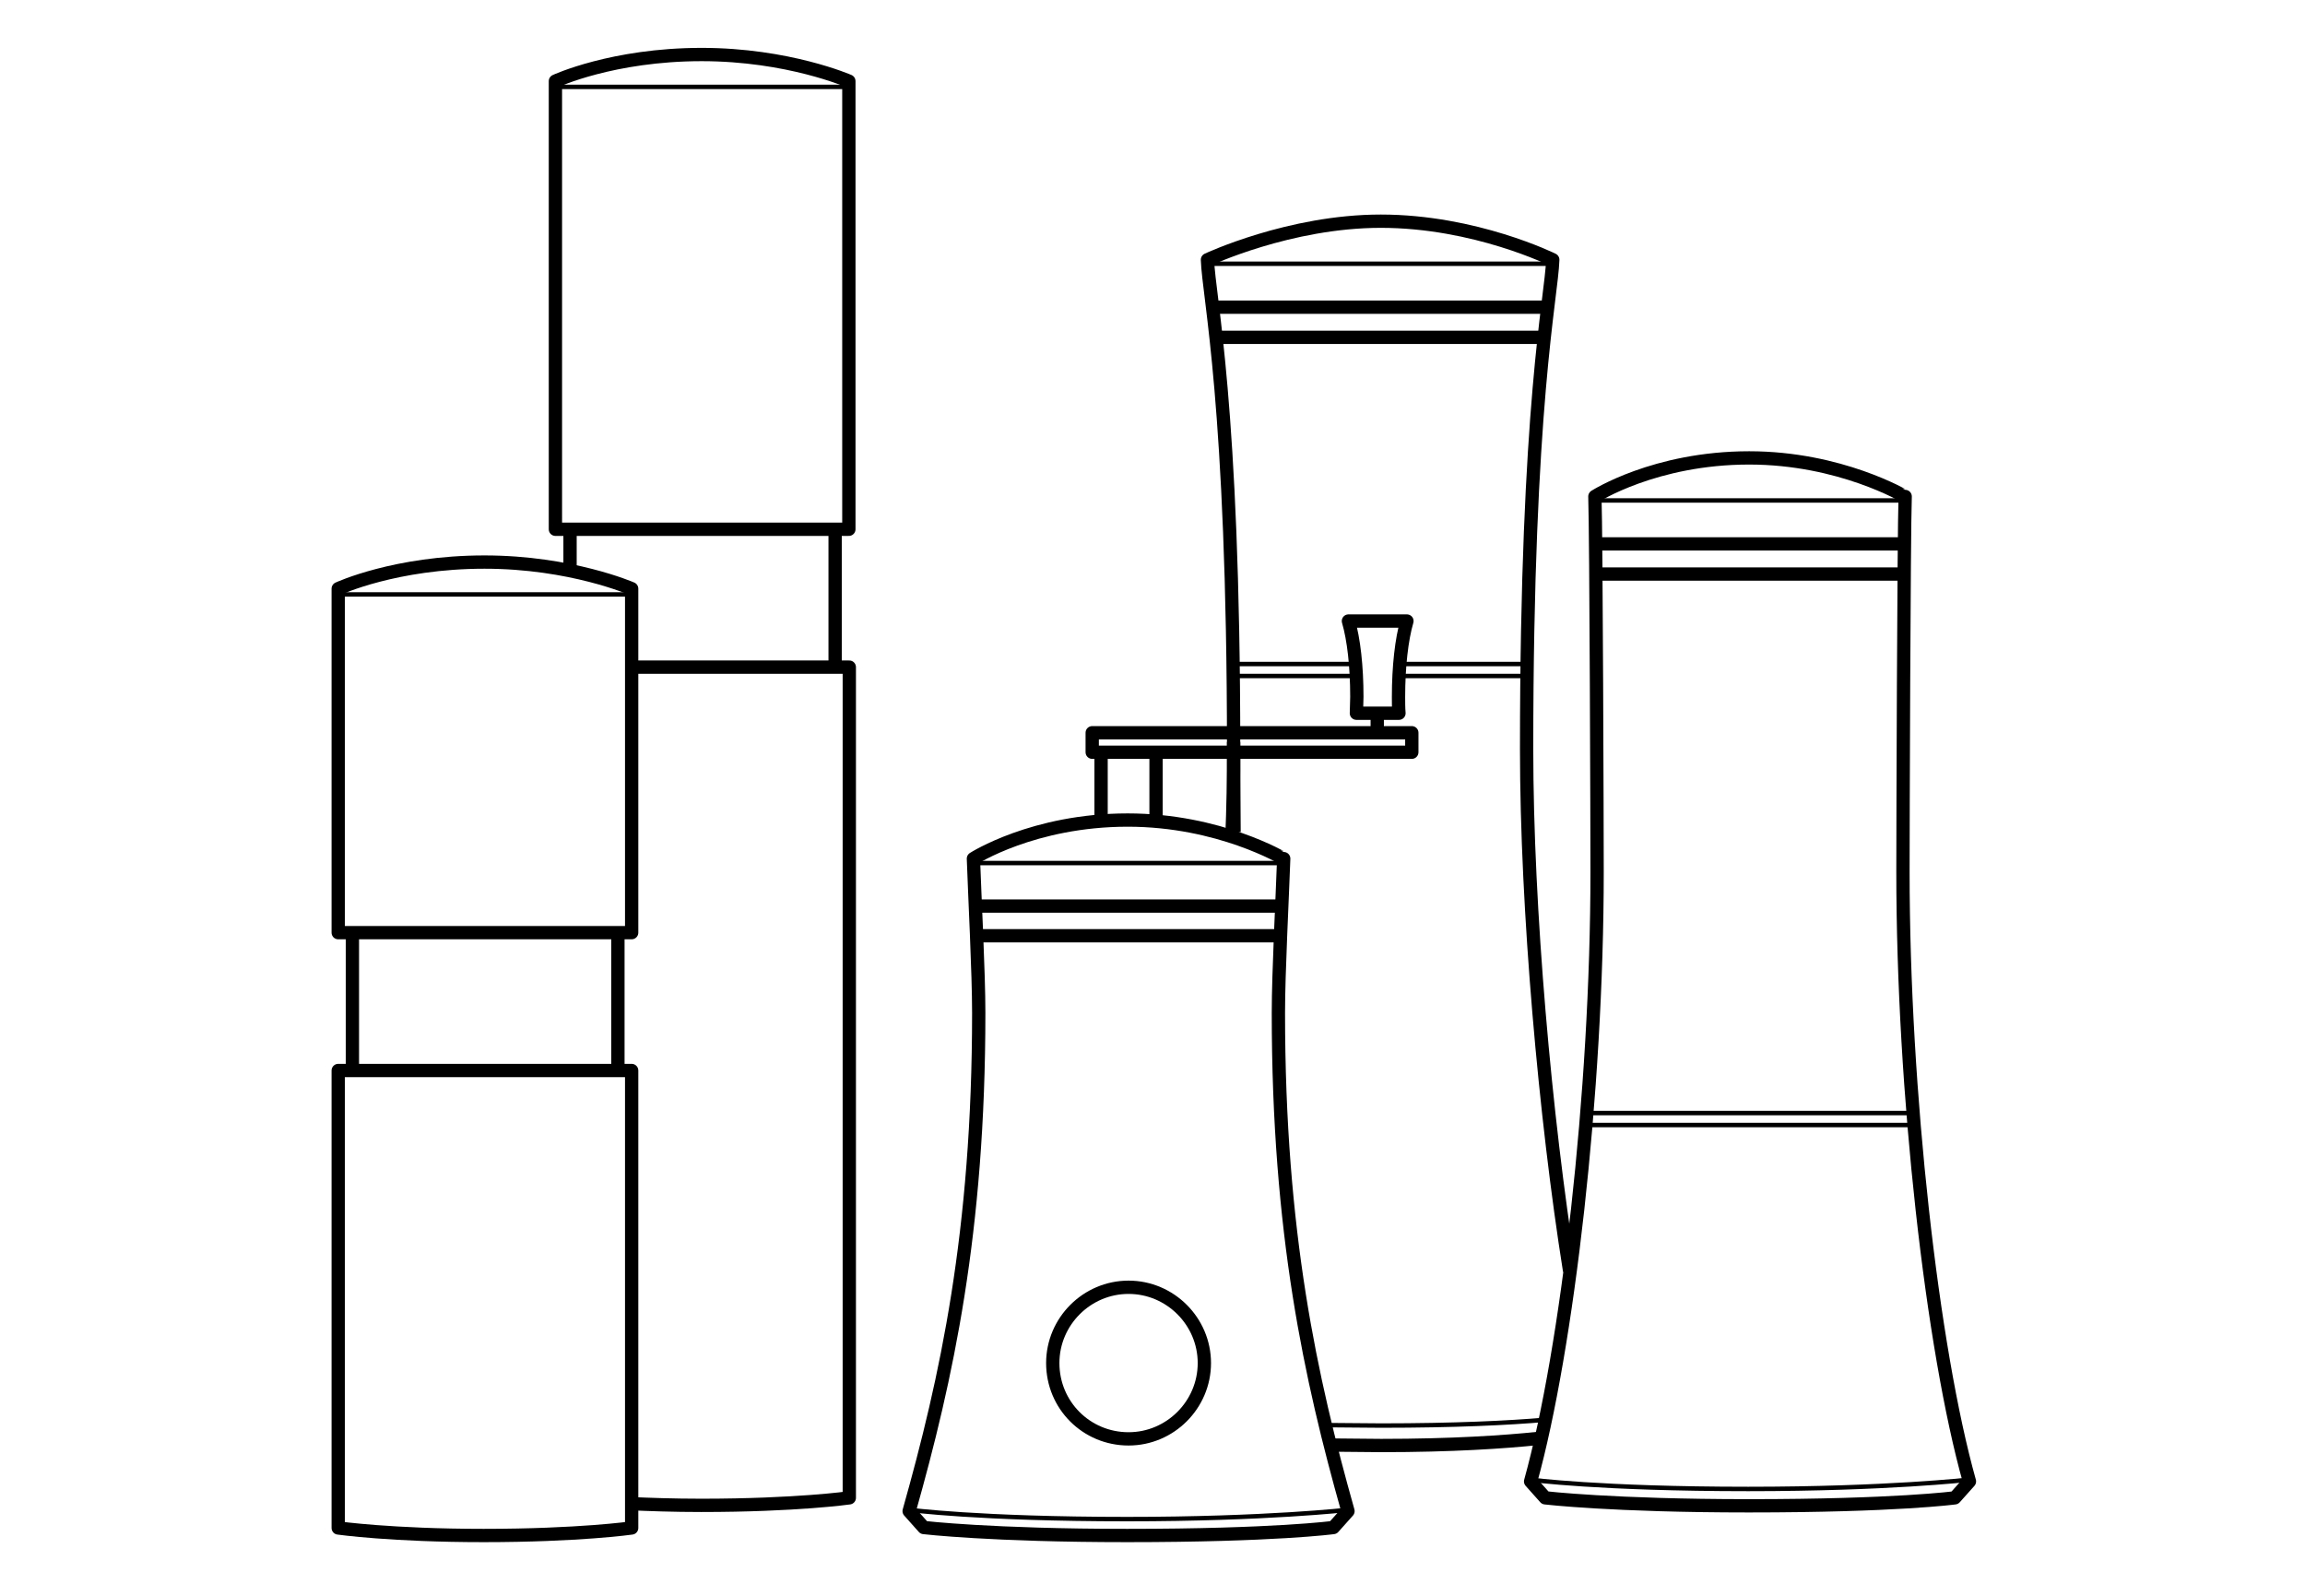 <?xml version="1.0" encoding="utf-8"?>
<!-- Generator: Adobe Illustrator 22.1.0, SVG Export Plug-In . SVG Version: 6.00 Build 0)  -->
<svg version="1.1" id="Ebene_1" xmlns="http://www.w3.org/2000/svg" xmlns:xlink="http://www.w3.org/1999/xlink" x="0px" y="0px"
	 viewBox="0 0 520 360" style="enable-background:new 0 0 520 360;" xml:space="preserve">
<style type="text/css">
	.st0{fill:none;stroke:#000000;stroke-width:3;}
	.st1{fill:none;stroke:#000000;}
	.st2{clip-path:url(#SVGID_2_);fill:none;stroke:#000000;stroke-width:3;stroke-linejoin:round;}
	.st3{fill:none;stroke:#000000;stroke-width:3;stroke-linejoin:round;}
	.st4{clip-path:url(#SVGID_4_);fill:none;stroke:#000000;stroke-width:3;}
	.st5{clip-path:url(#SVGID_4_);fill:none;stroke:#000000;stroke-width:3;stroke-linejoin:round;}
	.st6{clip-path:url(#SVGID_4_);fill:none;stroke:#000000;stroke-linejoin:round;}
	.st7{clip-path:url(#SVGID_6_);fill:none;stroke:#000000;stroke-width:3;stroke-linejoin:round;}
	.st8{clip-path:url(#SVGID_6_);fill:none;stroke:#000000;stroke-linejoin:round;}
	.st9{clip-path:url(#SVGID_8_);fill:none;stroke:#000000;stroke-width:3;stroke-linejoin:round;}
	.st10{clip-path:url(#SVGID_8_);fill:none;stroke:#000000;stroke-linejoin:round;}
	.st11{clip-path:url(#SVGID_10_);fill:none;stroke:#000000;stroke-width:3;stroke-linejoin:round;}
	.st12{clip-path:url(#SVGID_12_);fill:none;stroke:#000000;stroke-width:3;stroke-linejoin:round;}
</style>
<line class="st0" x1="220.7" y1="211.1" x2="288.4" y2="211.1"/>
<line class="st1" x1="219.8" y1="194.7" x2="289.4" y2="194.7"/>
<line class="st0" x1="219.8" y1="204.4" x2="289.4" y2="204.4"/>
<line class="st0" x1="260.8" y1="185.1" x2="260.8" y2="169.8"/>
<g>
	<defs>
		<rect id="SVGID_1_" width="520" height="360"/>
	</defs>
	<clipPath id="SVGID_2_">
		<use xlink:href="#SVGID_1_"  style="overflow:visible;"/>
	</clipPath>
	<path class="st2" d="M317.4,140.1c-1.2,4.1-1.9,10.3-1.9,17.1c0,1.3,0,2.5,0.1,3.7h-9.6c0-1.2,0.1-2.4,0.1-3.7
		c0-6.9-0.7-13-1.9-17.1H317.4z"/>
</g>
<rect x="246.4" y="165.3" class="st3" width="72.1" height="4.4"/>
<g>
	<defs>
		<rect id="SVGID_3_" width="520" height="360"/>
	</defs>
	<clipPath id="SVGID_4_">
		<use xlink:href="#SVGID_3_"  style="overflow:visible;"/>
	</clipPath>
	<path class="st4" d="M254.6,324.6c9.4,0,17.1-7.7,17.1-17.1c0-9.4-7.7-17.1-17.1-17.1c-9.4,0-17.1,7.7-17.1,17.1
		C237.5,317,245.1,324.6,254.6,324.6z"/>
	<path class="st5" d="M254.4,185c-21.3,0-34.8,8.7-34.8,8.7c0.3,8.7,1.2,25.7,1.2,34.8c0,49.6-7.3,82.6-15.7,112.4l3.3,3.7
		c0,0,15.2,1.8,45.9,1.8c33.2,0,46.5-1.8,46.5-1.8l3.3-3.7c-8.4-29.8-15.7-62.8-15.7-112.4c0-9.1,0.9-26.1,1.2-34.8
		C289.5,193.7,275.1,185,254.4,185z"/>
	<path class="st6" d="M205.1,340.6c0,0,15.7,2.1,49.2,2.1c31.3,0,49.8-2.1,49.8-2.1"/>
</g>
<line class="st0" x1="310.7" y1="160.8" x2="310.7" y2="165.5"/>
<line class="st1" x1="357.1" y1="253.8" x2="432.4" y2="253.8"/>
<line class="st1" x1="357.1" y1="251.1" x2="432.4" y2="251.1"/>
<line class="st0" x1="360.9" y1="129.5" x2="428.6" y2="129.5"/>
<line class="st1" x1="359.9" y1="112.9" x2="429.5" y2="112.9"/>
<line class="st0" x1="359.9" y1="122.7" x2="429.5" y2="122.7"/>
<g>
	<defs>
		<rect id="SVGID_5_" width="520" height="360"/>
	</defs>
	<clipPath id="SVGID_6_">
		<use xlink:href="#SVGID_5_"  style="overflow:visible;"/>
	</clipPath>
	<path class="st7" d="M394.6,103.3c-21.3,0-34.8,8.7-34.8,8.7c0.3,8.7,0.5,75.7,0.5,84.7c0,49.6-6.7,107.6-15,137.5l3.3,3.7
		c0,0,15.2,1.8,45.9,1.8c33.2,0,46.5-1.8,46.5-1.8l3.3-3.7c-8.4-29.9-15-87.9-15-137.5c0-9.1,0.2-76.1,0.5-84.7
		C429.7,112,415.2,103.3,394.6,103.3z"/>
	<path class="st8" d="M345.2,333.8c0,0,15.7,2.1,49.2,2.1c31.3,0,49.8-2.1,49.8-2.1"/>
	<path class="st7" d="M278.3,167.4c0,8.8,0.1,16.3,0.1,20.3"/>
</g>
<line class="st0" x1="248.4" y1="169.8" x2="248.4" y2="185.1"/>
<line class="st1" x1="344.7" y1="152.5" x2="316.1" y2="152.5"/>
<line class="st1" x1="305.7" y1="152.5" x2="277.9" y2="152.5"/>
<line class="st0" x1="347.5" y1="76.1" x2="275.1" y2="76.1"/>
<line class="st1" x1="350.2" y1="59.5" x2="272.5" y2="59.5"/>
<line class="st0" x1="349" y1="69.3" x2="273.7" y2="69.3"/>
<line class="st1" x1="344.7" y1="149.8" x2="316.1" y2="149.8"/>
<line class="st1" x1="305.7" y1="149.8" x2="277.9" y2="149.8"/>
<g>
	<defs>
		<rect id="SVGID_7_" width="520" height="360"/>
	</defs>
	<clipPath id="SVGID_8_">
		<use xlink:href="#SVGID_7_"  style="overflow:visible;"/>
	</clipPath>
	<path class="st9" d="M277.9,189.3c0.3-7.1,0.4-13.9,0.4-20.3c0-78.2-5.6-101.7-5.9-110.4c0,0,18.5-8.7,39.1-8.7
		c21.3,0,38.8,8.7,38.8,8.7c-0.3,8.7-5.9,32.3-5.9,110.4c0,36,4.2,83.1,9.7,117.7"/>
	<path class="st9" d="M347,324.5c-7.6,0.8-19.4,1.6-35.4,1.6c-3.3,0-7.9-0.1-10.8-0.1"/>
	<path class="st10" d="M348.5,320.3c-8.1,0.7-20.3,1.3-36.9,1.3c-4.3,0-8.4-0.1-12.2-0.1"/>
</g>
<line class="st0" x1="128.6" y1="119" x2="128.6" y2="129.8"/>
<line class="st1" x1="76.4" y1="134.1" x2="142.5" y2="134.1"/>
<g>
	<defs>
		<rect id="SVGID_9_" width="520" height="360"/>
	</defs>
	<clipPath id="SVGID_10_">
		<use xlink:href="#SVGID_9_"  style="overflow:visible;"/>
	</clipPath>
	<path class="st11" d="M76.3,241.5v103.2c0,0,12,1.7,32.8,1.7c21.5,0,33.4-1.7,33.4-1.7V241.5H76.3z M142.5,210.4v-77.6
		c0,0-13.7-6-33.2-6c-20.1,0-33,6-33,6v77.6H142.5z"/>
</g>
<line class="st0" x1="79.5" y1="209.3" x2="79.5" y2="241.4"/>
<line class="st0" x1="139.4" y1="209.3" x2="139.4" y2="241.4"/>
<line class="st1" x1="125.4" y1="19.6" x2="191.5" y2="19.6"/>
<line class="st0" x1="188.4" y1="118.4" x2="188.4" y2="150.5"/>
<g>
	<defs>
		<rect id="SVGID_11_" width="520" height="360"/>
	</defs>
	<clipPath id="SVGID_12_">
		<use xlink:href="#SVGID_11_"  style="overflow:visible;"/>
	</clipPath>
	<path class="st12" d="M141.9,339.2c4.6,0.2,10,0.4,16.3,0.4c21.5,0,33.4-1.7,33.4-1.7V150.5h-48.3 M191.5,119.4V18.3
		c0,0-13.7-6-33.2-6c-20.1,0-33,6-33,6v101.1H191.5z"/>
</g>
</svg>
